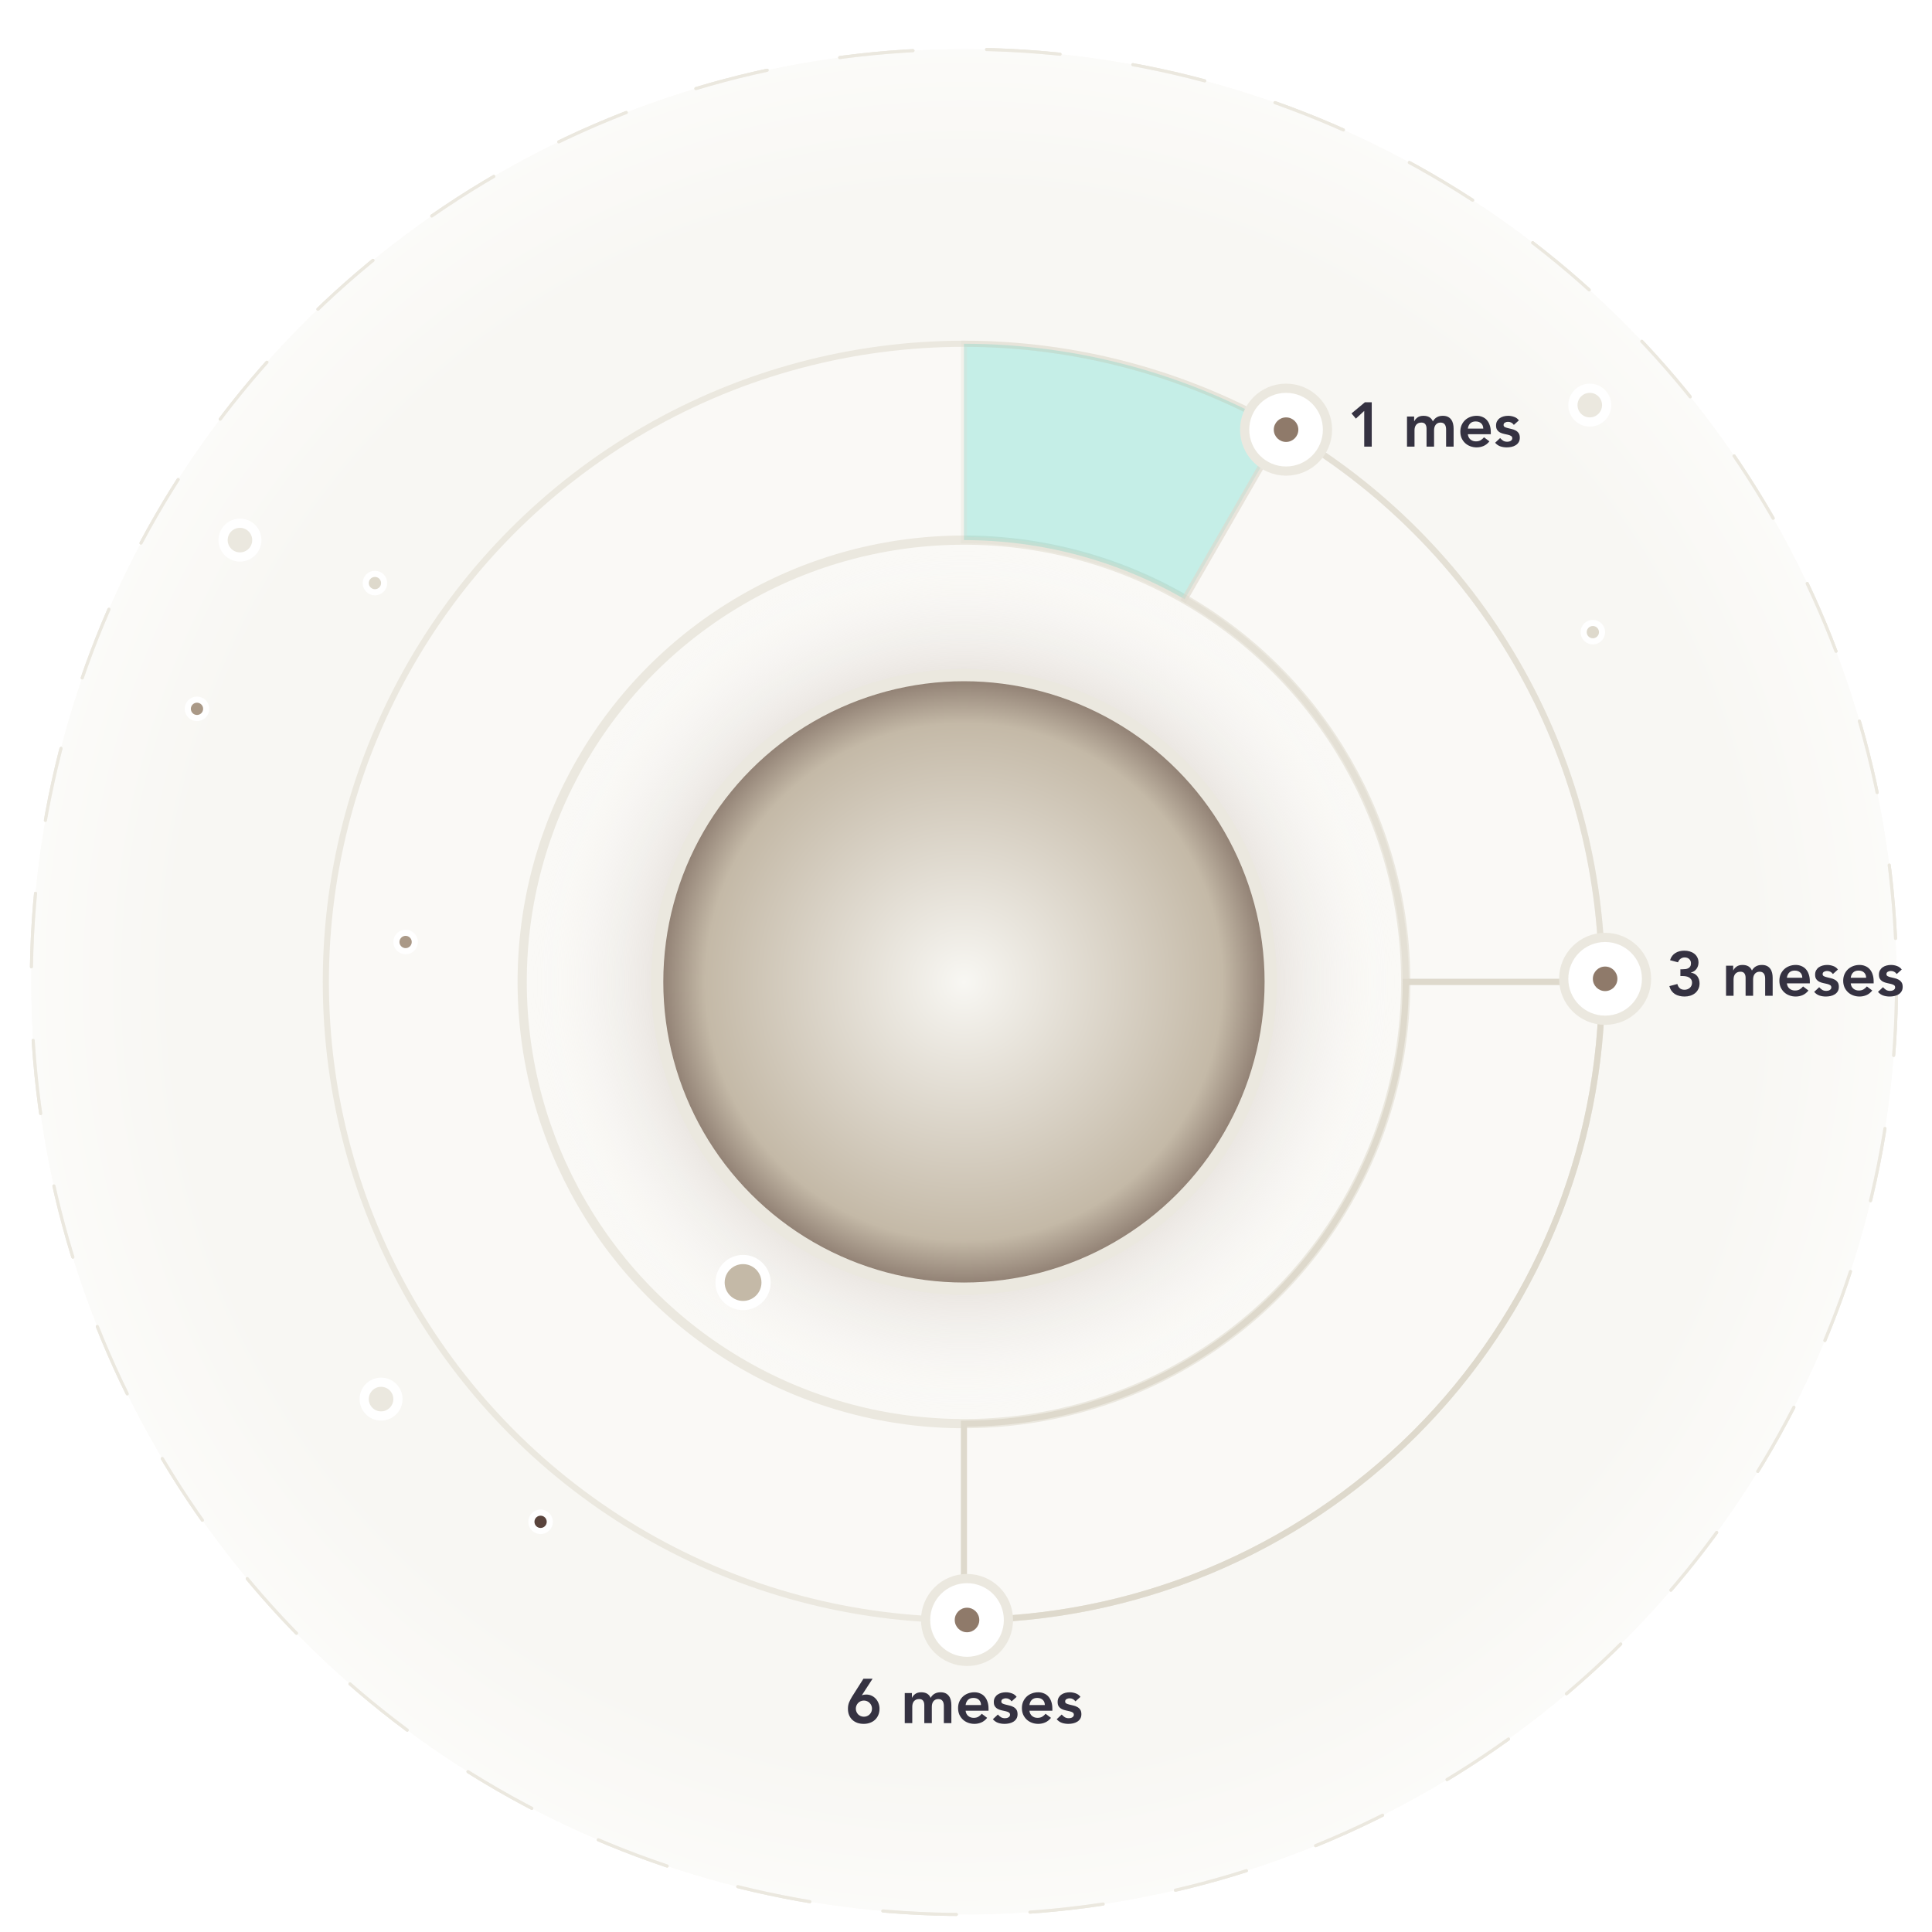 <svg width="370" height="370" viewBox="0 0 370 370" fill="none" xmlns="http://www.w3.org/2000/svg">
<style>
  .arc2 {
    fill: transparent;
    animation: arcs 5s infinite;
  }
  .arc3 {
    fill: transparent;
    animation: arcs2 5s infinite;
  }

  @keyframes arcs {
    20% {
      fill: transparent;
    }
    40% {
      fill: #28CEBC;
    }
    95% {
      fill: #28CEBC;
    }
  }
  @keyframes arcs2 {
    53% {
      fill: transparent;
    }
    73% {
      fill: #28CEBC;
    }
    95% {
      fill: #28CEBC;
    }
  }
</style>
<g filter="url(#filter0_dd_208_41567)">
<circle cx="184.607" cy="183.5" r="178.607" fill="#F8F7F3" stroke="#EBE8DF" stroke-width="0.588" stroke-linecap="round" stroke-dasharray="14.1 14.1"/>
<circle cx="184.607" cy="183.5" r="178.607" fill="url(#paint0_radial_208_41567)" stroke="#EBE8DF" stroke-width="0.588" stroke-linecap="round" stroke-dasharray="14.1 14.1"/>
<circle cx="184.607" cy="183.5" r="122.205" fill="white" fill-opacity="0.25" stroke="#EBE8DF" stroke-width="1.175" stroke-linecap="round"/>
<circle cx="184.607" cy="183.5" r="84.603" fill="url(#paint1_radial_208_41567)" stroke="#EBE8DF" stroke-width="1.763" stroke-linecap="round"/>
<path opacity="0.25" d="M184.607 61.295C206.038 61.295 227.092 66.931 245.657 77.637L226.872 110.211C214.019 102.799 199.444 98.897 184.607 98.897L184.607 61.295Z" fill="#28CEBC" stroke="#DED9CC" stroke-width="1.175" stroke-linecap="round"/>
<path class="arc2" opacity="0.5" d="M245.637 77.625C264.235 88.346 279.681 103.776 290.42 122.364C301.159 140.951 306.813 162.039 306.812 183.506L269.209 183.504C269.21 168.642 265.296 154.043 257.861 141.175C250.427 128.307 239.733 117.625 226.858 110.203L245.637 77.625Z" fill="#28CEBC" stroke="#DED9CC" stroke-width="1.175" stroke-linecap="round"/>
<path class="arc3" opacity="1" d="M306.812 183.5C306.812 199.548 303.651 215.439 297.51 230.265C291.368 245.092 282.367 258.564 271.019 269.912C259.671 281.259 246.199 290.261 231.373 296.402C216.546 302.544 200.655 305.704 184.607 305.704L184.607 268.106C195.718 268.106 206.72 265.918 216.985 261.666C227.249 257.414 236.576 251.182 244.433 243.326C252.289 235.469 258.521 226.142 262.773 215.877C267.025 205.612 269.214 194.61 269.214 183.5H306.812Z" fill="#28CEBC" stroke="#DED9CC" stroke-width="1.175" stroke-linecap="round"/>
<g filter="url(#filter1_dd_208_41567)">
<circle cx="184.607" cy="183.5" r="58.752" fill="url(#paint2_radial_208_41567)"/>
<circle cx="184.607" cy="183.5" r="58.752" stroke="#EBE8DF" stroke-width="2.35"/>
</g>
<circle cx="246.297" cy="77.746" r="7.932" fill="white" stroke="#EBE8DF" stroke-width="1.763"/>
<circle cx="246.297" cy="77.746" r="2.35" fill="#8F7A6A"/>
<path d="M261.264 74.155L259.668 75.631L258.828 74.635L261.396 72.499H262.704V80.995H261.264V74.155ZM269.456 75.235H270.824V76.135H270.848C270.976 75.863 271.18 75.623 271.46 75.415C271.748 75.199 272.132 75.091 272.612 75.091C273.516 75.091 274.116 75.447 274.412 76.159C274.62 75.791 274.88 75.523 275.192 75.355C275.504 75.179 275.876 75.091 276.308 75.091C276.692 75.091 277.016 75.155 277.28 75.283C277.544 75.411 277.756 75.587 277.916 75.811C278.084 76.035 278.204 76.299 278.276 76.603C278.348 76.899 278.384 77.219 278.384 77.563V80.995H276.944V77.731C276.944 77.555 276.928 77.387 276.896 77.227C276.864 77.059 276.808 76.915 276.728 76.795C276.648 76.667 276.54 76.567 276.404 76.495C276.268 76.423 276.092 76.387 275.876 76.387C275.652 76.387 275.46 76.431 275.3 76.519C275.148 76.599 275.02 76.711 274.916 76.855C274.82 76.991 274.748 77.151 274.7 77.335C274.66 77.511 274.64 77.691 274.64 77.875V80.995H273.2V77.563C273.2 77.203 273.124 76.919 272.972 76.711C272.82 76.495 272.568 76.387 272.216 76.387C271.976 76.387 271.772 76.427 271.604 76.507C271.444 76.587 271.308 76.695 271.196 76.831C271.092 76.967 271.016 77.123 270.968 77.299C270.92 77.475 270.896 77.659 270.896 77.851V80.995H269.456V75.235ZM281.11 78.619C281.158 79.051 281.326 79.387 281.614 79.627C281.902 79.867 282.25 79.987 282.658 79.987C283.018 79.987 283.318 79.915 283.558 79.771C283.806 79.619 284.022 79.431 284.206 79.207L285.238 79.987C284.902 80.403 284.526 80.699 284.11 80.875C283.694 81.051 283.258 81.139 282.802 81.139C282.37 81.139 281.962 81.067 281.578 80.923C281.194 80.779 280.862 80.575 280.582 80.311C280.302 80.047 280.078 79.731 279.91 79.363C279.75 78.987 279.67 78.571 279.67 78.115C279.67 77.659 279.75 77.247 279.91 76.879C280.078 76.503 280.302 76.183 280.582 75.919C280.862 75.655 281.194 75.451 281.578 75.307C281.962 75.163 282.37 75.091 282.802 75.091C283.202 75.091 283.566 75.163 283.894 75.307C284.23 75.443 284.514 75.643 284.746 75.907C284.986 76.171 285.17 76.499 285.298 76.891C285.434 77.275 285.502 77.719 285.502 78.223V78.619H281.11ZM284.062 77.539C284.054 77.115 283.922 76.783 283.666 76.543C283.41 76.295 283.054 76.171 282.598 76.171C282.166 76.171 281.822 76.295 281.566 76.543C281.318 76.791 281.166 77.123 281.11 77.539H284.062ZM289.92 76.831C289.64 76.439 289.264 76.243 288.792 76.243C288.6 76.243 288.412 76.291 288.228 76.387C288.044 76.483 287.952 76.639 287.952 76.855C287.952 77.031 288.028 77.159 288.18 77.239C288.332 77.319 288.524 77.387 288.756 77.443C288.988 77.499 289.236 77.559 289.5 77.623C289.772 77.679 290.024 77.771 290.256 77.899C290.488 78.019 290.68 78.187 290.832 78.403C290.984 78.619 291.06 78.915 291.06 79.291C291.06 79.635 290.984 79.927 290.832 80.167C290.688 80.399 290.496 80.587 290.256 80.731C290.024 80.875 289.76 80.979 289.464 81.043C289.168 81.107 288.872 81.139 288.576 81.139C288.128 81.139 287.716 81.075 287.34 80.947C286.964 80.819 286.628 80.587 286.332 80.251L287.292 79.351C287.476 79.559 287.672 79.731 287.88 79.867C288.096 79.995 288.356 80.059 288.66 80.059C288.764 80.059 288.872 80.047 288.984 80.023C289.096 79.999 289.2 79.959 289.296 79.903C289.392 79.847 289.468 79.779 289.524 79.699C289.588 79.611 289.62 79.511 289.62 79.399C289.62 79.199 289.544 79.051 289.392 78.955C289.24 78.859 289.048 78.783 288.816 78.727C288.584 78.663 288.332 78.607 288.06 78.559C287.796 78.503 287.548 78.419 287.316 78.307C287.084 78.187 286.892 78.023 286.74 77.815C286.588 77.607 286.512 77.319 286.512 76.951C286.512 76.631 286.576 76.355 286.704 76.123C286.84 75.883 287.016 75.687 287.232 75.535C287.448 75.383 287.696 75.271 287.976 75.199C288.256 75.127 288.54 75.091 288.828 75.091C289.212 75.091 289.592 75.159 289.968 75.295C290.344 75.423 290.648 75.647 290.88 75.967L289.92 76.831Z" fill="#353241"/>
<circle cx="307.399" cy="182.914" r="7.932" fill="white" stroke="#EBE8DF" stroke-width="1.763"/>
<circle cx="307.399" cy="182.914" r="2.35" fill="#8F7A6A"/>
<path d="M321.813 181.087H322.185C322.393 181.087 322.593 181.075 322.785 181.051C322.985 181.027 323.161 180.975 323.313 180.895C323.473 180.815 323.601 180.699 323.697 180.547C323.793 180.395 323.841 180.191 323.841 179.935C323.841 179.607 323.729 179.339 323.505 179.131C323.281 178.923 322.989 178.819 322.629 178.819C322.341 178.819 322.081 178.903 321.849 179.071C321.625 179.231 321.461 179.459 321.357 179.755L319.833 179.347C319.929 179.035 320.065 178.763 320.241 178.531C320.417 178.299 320.625 178.111 320.865 177.967C321.105 177.815 321.369 177.703 321.657 177.631C321.945 177.559 322.245 177.523 322.557 177.523C322.925 177.523 323.273 177.571 323.601 177.667C323.929 177.763 324.217 177.907 324.465 178.099C324.713 178.283 324.909 178.519 325.053 178.807C325.205 179.087 325.281 179.415 325.281 179.791C325.281 180.247 325.153 180.655 324.897 181.015C324.641 181.367 324.285 181.599 323.829 181.711V181.735C324.373 181.815 324.785 182.047 325.065 182.431C325.345 182.815 325.485 183.271 325.485 183.799C325.485 184.207 325.405 184.567 325.245 184.879C325.093 185.191 324.885 185.455 324.621 185.671C324.357 185.879 324.049 186.039 323.697 186.151C323.353 186.255 322.993 186.307 322.617 186.307C322.265 186.307 321.933 186.267 321.621 186.187C321.309 186.115 321.025 185.999 320.769 185.839C320.521 185.679 320.305 185.475 320.121 185.227C319.937 184.971 319.797 184.667 319.701 184.315L321.237 183.907C321.325 184.259 321.481 184.531 321.705 184.723C321.929 184.915 322.233 185.011 322.617 185.011C322.809 185.011 322.989 184.979 323.157 184.915C323.333 184.851 323.485 184.763 323.613 184.651C323.749 184.531 323.853 184.391 323.925 184.231C324.005 184.063 324.045 183.879 324.045 183.679C324.045 183.407 323.985 183.187 323.865 183.019C323.753 182.843 323.605 182.711 323.421 182.623C323.245 182.527 323.045 182.463 322.821 182.431C322.597 182.399 322.377 182.383 322.161 182.383H321.813V181.087ZM330.558 180.403H331.926V181.303H331.95C332.078 181.031 332.282 180.791 332.562 180.583C332.85 180.367 333.234 180.259 333.714 180.259C334.618 180.259 335.218 180.615 335.514 181.327C335.722 180.959 335.982 180.691 336.294 180.523C336.606 180.347 336.978 180.259 337.41 180.259C337.794 180.259 338.118 180.323 338.382 180.451C338.646 180.579 338.858 180.755 339.018 180.979C339.186 181.203 339.306 181.467 339.378 181.771C339.45 182.067 339.486 182.387 339.486 182.731V186.163H338.046V182.899C338.046 182.723 338.03 182.555 337.998 182.395C337.966 182.227 337.91 182.083 337.83 181.963C337.75 181.835 337.642 181.735 337.506 181.663C337.37 181.591 337.194 181.555 336.978 181.555C336.754 181.555 336.562 181.599 336.402 181.687C336.25 181.767 336.122 181.879 336.018 182.023C335.922 182.159 335.85 182.319 335.802 182.503C335.762 182.679 335.742 182.859 335.742 183.043V186.163H334.302V182.731C334.302 182.371 334.226 182.087 334.074 181.879C333.922 181.663 333.67 181.555 333.318 181.555C333.078 181.555 332.874 181.595 332.706 181.675C332.546 181.755 332.41 181.863 332.298 181.999C332.194 182.135 332.118 182.291 332.07 182.467C332.022 182.643 331.998 182.827 331.998 183.019V186.163H330.558V180.403ZM342.211 183.787C342.259 184.219 342.427 184.555 342.715 184.795C343.003 185.035 343.351 185.155 343.759 185.155C344.119 185.155 344.419 185.083 344.659 184.939C344.907 184.787 345.123 184.599 345.307 184.375L346.339 185.155C346.003 185.571 345.627 185.867 345.211 186.043C344.795 186.219 344.359 186.307 343.903 186.307C343.471 186.307 343.063 186.235 342.679 186.091C342.295 185.947 341.963 185.743 341.683 185.479C341.403 185.215 341.179 184.899 341.011 184.531C340.851 184.155 340.771 183.739 340.771 183.283C340.771 182.827 340.851 182.415 341.011 182.047C341.179 181.671 341.403 181.351 341.683 181.087C341.963 180.823 342.295 180.619 342.679 180.475C343.063 180.331 343.471 180.259 343.903 180.259C344.303 180.259 344.667 180.331 344.995 180.475C345.331 180.611 345.615 180.811 345.847 181.075C346.087 181.339 346.271 181.667 346.399 182.059C346.535 182.443 346.603 182.887 346.603 183.391V183.787H342.211ZM345.163 182.707C345.155 182.283 345.023 181.951 344.767 181.711C344.511 181.463 344.155 181.339 343.699 181.339C343.267 181.339 342.923 181.463 342.667 181.711C342.419 181.959 342.267 182.291 342.211 182.707H345.163ZM351.022 181.999C350.742 181.607 350.366 181.411 349.894 181.411C349.702 181.411 349.514 181.459 349.33 181.555C349.146 181.651 349.054 181.807 349.054 182.023C349.054 182.199 349.13 182.327 349.282 182.407C349.434 182.487 349.626 182.555 349.858 182.611C350.09 182.667 350.338 182.727 350.602 182.791C350.874 182.847 351.126 182.939 351.358 183.067C351.59 183.187 351.782 183.355 351.934 183.571C352.086 183.787 352.162 184.083 352.162 184.459C352.162 184.803 352.086 185.095 351.934 185.335C351.79 185.567 351.598 185.755 351.358 185.899C351.126 186.043 350.862 186.147 350.566 186.211C350.27 186.275 349.974 186.307 349.678 186.307C349.23 186.307 348.818 186.243 348.442 186.115C348.066 185.987 347.73 185.755 347.434 185.419L348.394 184.519C348.578 184.727 348.774 184.899 348.982 185.035C349.198 185.163 349.458 185.227 349.762 185.227C349.866 185.227 349.974 185.215 350.086 185.191C350.198 185.167 350.302 185.127 350.398 185.071C350.494 185.015 350.57 184.947 350.626 184.867C350.69 184.779 350.722 184.679 350.722 184.567C350.722 184.367 350.646 184.219 350.494 184.123C350.342 184.027 350.15 183.951 349.918 183.895C349.686 183.831 349.434 183.775 349.162 183.727C348.898 183.671 348.65 183.587 348.418 183.475C348.186 183.355 347.994 183.191 347.842 182.983C347.69 182.775 347.614 182.487 347.614 182.119C347.614 181.799 347.678 181.523 347.806 181.291C347.942 181.051 348.118 180.855 348.334 180.703C348.55 180.551 348.798 180.439 349.078 180.367C349.358 180.295 349.642 180.259 349.93 180.259C350.314 180.259 350.694 180.327 351.07 180.463C351.446 180.591 351.75 180.815 351.982 181.135L351.022 181.999ZM354.434 183.787C354.482 184.219 354.65 184.555 354.938 184.795C355.226 185.035 355.574 185.155 355.982 185.155C356.342 185.155 356.642 185.083 356.882 184.939C357.13 184.787 357.346 184.599 357.53 184.375L358.562 185.155C358.226 185.571 357.85 185.867 357.434 186.043C357.018 186.219 356.582 186.307 356.126 186.307C355.694 186.307 355.286 186.235 354.902 186.091C354.518 185.947 354.186 185.743 353.906 185.479C353.626 185.215 353.402 184.899 353.234 184.531C353.074 184.155 352.994 183.739 352.994 183.283C352.994 182.827 353.074 182.415 353.234 182.047C353.402 181.671 353.626 181.351 353.906 181.087C354.186 180.823 354.518 180.619 354.902 180.475C355.286 180.331 355.694 180.259 356.126 180.259C356.526 180.259 356.89 180.331 357.218 180.475C357.554 180.611 357.838 180.811 358.07 181.075C358.31 181.339 358.494 181.667 358.622 182.059C358.758 182.443 358.826 182.887 358.826 183.391V183.787H354.434ZM357.386 182.707C357.378 182.283 357.246 181.951 356.99 181.711C356.734 181.463 356.378 181.339 355.922 181.339C355.49 181.339 355.146 181.463 354.89 181.711C354.642 181.959 354.49 182.291 354.434 182.707H357.386ZM363.244 181.999C362.964 181.607 362.588 181.411 362.116 181.411C361.924 181.411 361.736 181.459 361.552 181.555C361.368 181.651 361.276 181.807 361.276 182.023C361.276 182.199 361.352 182.327 361.504 182.407C361.656 182.487 361.848 182.555 362.08 182.611C362.312 182.667 362.56 182.727 362.824 182.791C363.096 182.847 363.348 182.939 363.58 183.067C363.812 183.187 364.004 183.355 364.156 183.571C364.308 183.787 364.384 184.083 364.384 184.459C364.384 184.803 364.308 185.095 364.156 185.335C364.012 185.567 363.82 185.755 363.58 185.899C363.348 186.043 363.084 186.147 362.788 186.211C362.492 186.275 362.196 186.307 361.9 186.307C361.452 186.307 361.04 186.243 360.664 186.115C360.288 185.987 359.952 185.755 359.656 185.419L360.616 184.519C360.8 184.727 360.996 184.899 361.204 185.035C361.42 185.163 361.68 185.227 361.984 185.227C362.088 185.227 362.196 185.215 362.308 185.191C362.42 185.167 362.524 185.127 362.62 185.071C362.716 185.015 362.792 184.947 362.848 184.867C362.912 184.779 362.944 184.679 362.944 184.567C362.944 184.367 362.868 184.219 362.716 184.123C362.564 184.027 362.372 183.951 362.14 183.895C361.908 183.831 361.656 183.775 361.384 183.727C361.12 183.671 360.872 183.587 360.64 183.475C360.408 183.355 360.216 183.191 360.064 182.983C359.912 182.775 359.836 182.487 359.836 182.119C359.836 181.799 359.9 181.523 360.028 181.291C360.164 181.051 360.34 180.855 360.556 180.703C360.772 180.551 361.02 180.439 361.3 180.367C361.58 180.295 361.864 180.259 362.152 180.259C362.536 180.259 362.916 180.327 363.292 180.463C363.668 180.591 363.972 180.815 364.204 181.135L363.244 181.999Z" fill="#353241"/>
<circle cx="185.195" cy="305.706" r="7.932" fill="white" stroke="#EBE8DF" stroke-width="1.763"/>
<circle cx="185.195" cy="305.706" r="2.35" fill="#8F7A6A"/>
<path d="M167.106 316.96L165.066 320.104L165.09 320.128C165.178 320.08 165.294 320.044 165.438 320.02C165.59 319.996 165.738 319.984 165.882 319.984C166.258 319.984 166.602 320.056 166.914 320.2C167.226 320.344 167.494 320.54 167.718 320.788C167.95 321.036 168.126 321.324 168.246 321.652C168.374 321.98 168.438 322.328 168.438 322.696C168.438 323.136 168.362 323.536 168.21 323.896C168.058 324.256 167.846 324.564 167.574 324.82C167.31 325.068 166.99 325.26 166.614 325.396C166.246 325.532 165.846 325.6 165.414 325.6C164.966 325.6 164.558 325.536 164.19 325.408C163.822 325.272 163.502 325.08 163.23 324.832C162.966 324.584 162.758 324.28 162.606 323.92C162.462 323.56 162.39 323.156 162.39 322.708C162.39 322.26 162.462 321.856 162.606 321.496C162.758 321.128 162.95 320.756 163.182 320.38L165.354 316.96H167.106ZM163.902 322.684C163.902 322.9 163.942 323.104 164.022 323.296C164.102 323.48 164.21 323.644 164.346 323.788C164.49 323.924 164.654 324.032 164.838 324.112C165.03 324.192 165.234 324.232 165.45 324.232C165.666 324.232 165.866 324.192 166.05 324.112C166.242 324.032 166.406 323.924 166.542 323.788C166.686 323.644 166.798 323.48 166.878 323.296C166.958 323.104 166.998 322.9 166.998 322.684C166.998 322.468 166.958 322.268 166.878 322.084C166.798 321.892 166.686 321.728 166.542 321.592C166.406 321.448 166.242 321.336 166.05 321.256C165.866 321.176 165.666 321.136 165.45 321.136C165.234 321.136 165.03 321.176 164.838 321.256C164.654 321.336 164.49 321.448 164.346 321.592C164.21 321.728 164.102 321.892 164.022 322.084C163.942 322.268 163.902 322.468 163.902 322.684ZM173.27 319.696H174.638V320.596H174.662C174.79 320.324 174.994 320.084 175.274 319.876C175.562 319.66 175.946 319.552 176.426 319.552C177.33 319.552 177.93 319.908 178.226 320.62C178.434 320.252 178.694 319.984 179.006 319.816C179.318 319.64 179.69 319.552 180.122 319.552C180.506 319.552 180.83 319.616 181.094 319.744C181.358 319.872 181.57 320.048 181.73 320.272C181.898 320.496 182.018 320.76 182.09 321.064C182.162 321.36 182.198 321.68 182.198 322.024V325.456H180.758V322.192C180.758 322.016 180.742 321.848 180.71 321.688C180.678 321.52 180.622 321.376 180.542 321.256C180.462 321.128 180.354 321.028 180.218 320.956C180.082 320.884 179.906 320.848 179.69 320.848C179.466 320.848 179.274 320.892 179.114 320.98C178.962 321.06 178.834 321.172 178.73 321.316C178.634 321.452 178.562 321.612 178.514 321.796C178.474 321.972 178.454 322.152 178.454 322.336V325.456H177.014V322.024C177.014 321.664 176.938 321.38 176.786 321.172C176.634 320.956 176.382 320.848 176.03 320.848C175.79 320.848 175.586 320.888 175.418 320.968C175.258 321.048 175.122 321.156 175.01 321.292C174.906 321.428 174.83 321.584 174.782 321.76C174.734 321.936 174.71 322.12 174.71 322.312V325.456H173.27V319.696ZM184.923 323.08C184.971 323.512 185.139 323.848 185.427 324.088C185.715 324.328 186.063 324.448 186.471 324.448C186.831 324.448 187.131 324.376 187.371 324.232C187.619 324.08 187.835 323.892 188.019 323.668L189.051 324.448C188.715 324.864 188.339 325.16 187.923 325.336C187.507 325.512 187.071 325.6 186.615 325.6C186.183 325.6 185.775 325.528 185.391 325.384C185.007 325.24 184.675 325.036 184.395 324.772C184.115 324.508 183.891 324.192 183.723 323.824C183.563 323.448 183.483 323.032 183.483 322.576C183.483 322.12 183.563 321.708 183.723 321.34C183.891 320.964 184.115 320.644 184.395 320.38C184.675 320.116 185.007 319.912 185.391 319.768C185.775 319.624 186.183 319.552 186.615 319.552C187.015 319.552 187.379 319.624 187.707 319.768C188.043 319.904 188.327 320.104 188.559 320.368C188.799 320.632 188.983 320.96 189.111 321.352C189.247 321.736 189.315 322.18 189.315 322.684V323.08H184.923ZM187.875 322C187.867 321.576 187.735 321.244 187.479 321.004C187.223 320.756 186.867 320.632 186.411 320.632C185.979 320.632 185.635 320.756 185.379 321.004C185.131 321.252 184.979 321.584 184.923 322H187.875ZM193.734 321.292C193.454 320.9 193.078 320.704 192.606 320.704C192.414 320.704 192.226 320.752 192.042 320.848C191.858 320.944 191.766 321.1 191.766 321.316C191.766 321.492 191.842 321.62 191.994 321.7C192.146 321.78 192.338 321.848 192.57 321.904C192.802 321.96 193.05 322.02 193.314 322.084C193.586 322.14 193.838 322.232 194.07 322.36C194.302 322.48 194.494 322.648 194.646 322.864C194.798 323.08 194.874 323.376 194.874 323.752C194.874 324.096 194.798 324.388 194.646 324.628C194.502 324.86 194.31 325.048 194.07 325.192C193.838 325.336 193.574 325.44 193.278 325.504C192.982 325.568 192.686 325.6 192.39 325.6C191.942 325.6 191.53 325.536 191.154 325.408C190.778 325.28 190.442 325.048 190.146 324.712L191.106 323.812C191.29 324.02 191.486 324.192 191.694 324.328C191.91 324.456 192.17 324.52 192.474 324.52C192.578 324.52 192.686 324.508 192.798 324.484C192.91 324.46 193.014 324.42 193.11 324.364C193.206 324.308 193.282 324.24 193.338 324.16C193.402 324.072 193.434 323.972 193.434 323.86C193.434 323.66 193.358 323.512 193.206 323.416C193.054 323.32 192.862 323.244 192.63 323.188C192.398 323.124 192.146 323.068 191.874 323.02C191.61 322.964 191.362 322.88 191.13 322.768C190.898 322.648 190.706 322.484 190.554 322.276C190.402 322.068 190.326 321.78 190.326 321.412C190.326 321.092 190.39 320.816 190.518 320.584C190.654 320.344 190.83 320.148 191.046 319.996C191.262 319.844 191.51 319.732 191.79 319.66C192.07 319.588 192.354 319.552 192.642 319.552C193.026 319.552 193.406 319.62 193.782 319.756C194.158 319.884 194.462 320.108 194.694 320.428L193.734 321.292ZM197.146 323.08C197.194 323.512 197.362 323.848 197.65 324.088C197.938 324.328 198.286 324.448 198.694 324.448C199.054 324.448 199.354 324.376 199.594 324.232C199.842 324.08 200.058 323.892 200.242 323.668L201.274 324.448C200.938 324.864 200.562 325.16 200.146 325.336C199.73 325.512 199.294 325.6 198.838 325.6C198.406 325.6 197.998 325.528 197.614 325.384C197.23 325.24 196.898 325.036 196.618 324.772C196.338 324.508 196.114 324.192 195.946 323.824C195.786 323.448 195.706 323.032 195.706 322.576C195.706 322.12 195.786 321.708 195.946 321.34C196.114 320.964 196.338 320.644 196.618 320.38C196.898 320.116 197.23 319.912 197.614 319.768C197.998 319.624 198.406 319.552 198.838 319.552C199.238 319.552 199.602 319.624 199.93 319.768C200.266 319.904 200.55 320.104 200.782 320.368C201.022 320.632 201.206 320.96 201.334 321.352C201.47 321.736 201.538 322.18 201.538 322.684V323.08H197.146ZM200.098 322C200.09 321.576 199.958 321.244 199.702 321.004C199.446 320.756 199.09 320.632 198.634 320.632C198.202 320.632 197.858 320.756 197.602 321.004C197.354 321.252 197.202 321.584 197.146 322H200.098ZM205.957 321.292C205.677 320.9 205.301 320.704 204.829 320.704C204.637 320.704 204.449 320.752 204.265 320.848C204.081 320.944 203.989 321.1 203.989 321.316C203.989 321.492 204.065 321.62 204.217 321.7C204.369 321.78 204.561 321.848 204.793 321.904C205.025 321.96 205.273 322.02 205.537 322.084C205.809 322.14 206.061 322.232 206.293 322.36C206.525 322.48 206.717 322.648 206.869 322.864C207.021 323.08 207.097 323.376 207.097 323.752C207.097 324.096 207.021 324.388 206.869 324.628C206.725 324.86 206.533 325.048 206.293 325.192C206.061 325.336 205.797 325.44 205.501 325.504C205.205 325.568 204.909 325.6 204.613 325.6C204.165 325.6 203.753 325.536 203.377 325.408C203.001 325.28 202.665 325.048 202.369 324.712L203.329 323.812C203.513 324.02 203.709 324.192 203.917 324.328C204.133 324.456 204.393 324.52 204.697 324.52C204.801 324.52 204.909 324.508 205.021 324.484C205.133 324.46 205.237 324.42 205.333 324.364C205.429 324.308 205.505 324.24 205.561 324.16C205.625 324.072 205.657 323.972 205.657 323.86C205.657 323.66 205.581 323.512 205.429 323.416C205.277 323.32 205.085 323.244 204.853 323.188C204.621 323.124 204.369 323.068 204.097 323.02C203.833 322.964 203.585 322.88 203.353 322.768C203.121 322.648 202.929 322.484 202.777 322.276C202.625 322.068 202.549 321.78 202.549 321.412C202.549 321.092 202.613 320.816 202.741 320.584C202.877 320.344 203.053 320.148 203.269 319.996C203.485 319.844 203.733 319.732 204.013 319.66C204.293 319.588 204.577 319.552 204.865 319.552C205.249 319.552 205.629 319.62 206.005 319.756C206.381 319.884 206.685 320.108 206.917 320.428L205.957 321.292Z" fill="#353241"/>
<circle cx="305.049" cy="116.523" r="1.763" fill="#DED9CC" stroke="white" stroke-width="1.175"/>
<circle cx="45.952" cy="98.897" r="3.231" fill="#EBE8DF" stroke="white" stroke-width="1.763"/>
<circle cx="72.978" cy="263.403" r="3.231" fill="#EBE8DF" stroke="white" stroke-width="1.763"/>
<circle cx="142.305" cy="241.077" r="4.406" fill="#C4B9A7" stroke="white" stroke-width="1.763"/>
<circle cx="304.462" cy="73.046" r="3.231" fill="#EBE8DF" stroke="white" stroke-width="1.763"/>
<circle cx="37.726" cy="131.21" r="1.763" fill="#AA9987" stroke="white" stroke-width="1.175"/>
<circle cx="77.678" cy="175.862" r="1.763" fill="#AA9987" stroke="white" stroke-width="1.175"/>
<circle cx="71.803" cy="107.122" r="1.763" fill="#DED9CC" stroke="white" stroke-width="1.175"/>
<circle cx="103.529" cy="286.904" r="1.763" fill="#5A443D" stroke="white" stroke-width="1.175"/>
</g>
<defs>
<filter id="filter0_dd_208_41567" x="0.406" y="0.809" width="369.278" height="369.162" filterUnits="userSpaceOnUse" color-interpolation-filters="sRGB">
<feFlood flood-opacity="0" result="BackgroundImageFix"/>
<feColorMatrix in="SourceAlpha" type="matrix" values="0 0 0 0 0 0 0 0 0 0 0 0 0 0 0 0 0 0 127 0" result="hardAlpha"/>
<feOffset dy="3.03"/>
<feGaussianBlur stdDeviation="2.27"/>
<feColorMatrix type="matrix" values="0 0 0 0 0.149 0 0 0 0 0.102 0 0 0 0 0.098 0 0 0 0.05 0"/>
<feBlend mode="normal" in2="BackgroundImageFix" result="effect1_dropShadow_208_41567"/>
<feColorMatrix in="SourceAlpha" type="matrix" values="0 0 0 0 0 0 0 0 0 0 0 0 0 0 0 0 0 0 127 0" result="hardAlpha"/>
<feOffset dy="1.51"/>
<feGaussianBlur stdDeviation="2.65"/>
<feColorMatrix type="matrix" values="0 0 0 0 0.149 0 0 0 0 0.102 0 0 0 0 0.098 0 0 0 0.04 0"/>
<feBlend mode="normal" in2="effect1_dropShadow_208_41567" result="effect2_dropShadow_208_41567"/>
<feBlend mode="normal" in="SourceGraphic" in2="effect2_dropShadow_208_41567" result="shape"/>
</filter>
<filter id="filter1_dd_208_41567" x="105.879" y="104.772" width="157.456" height="157.456" filterUnits="userSpaceOnUse" color-interpolation-filters="sRGB">
<feFlood flood-opacity="0" result="BackgroundImageFix"/>
<feColorMatrix in="SourceAlpha" type="matrix" values="0 0 0 0 0 0 0 0 0 0 0 0 0 0 0 0 0 0 127 0" result="hardAlpha"/>
<feOffset/>
<feGaussianBlur stdDeviation="1.175"/>
<feColorMatrix type="matrix" values="0 0 0 0 0.149 0 0 0 0 0.102 0 0 0 0 0.098 0 0 0 0.05 0"/>
<feBlend mode="normal" in2="BackgroundImageFix" result="effect1_dropShadow_208_41567"/>
<feColorMatrix in="SourceAlpha" type="matrix" values="0 0 0 0 0 0 0 0 0 0 0 0 0 0 0 0 0 0 127 0" result="hardAlpha"/>
<feOffset/>
<feGaussianBlur stdDeviation="9.4"/>
<feColorMatrix type="matrix" values="0 0 0 0 0.149 0 0 0 0 0.102 0 0 0 0 0.098 0 0 0 0.1 0"/>
<feBlend mode="normal" in2="effect1_dropShadow_208_41567" result="effect2_dropShadow_208_41567"/>
<feBlend mode="normal" in="SourceGraphic" in2="effect2_dropShadow_208_41567" result="shape"/>
</filter>
<radialGradient id="paint0_radial_208_41567" cx="0" cy="0" r="1" gradientUnits="userSpaceOnUse" gradientTransform="translate(184.607 183.5) rotate(90) scale(178.607)">
<stop offset="0.839" stop-color="white" stop-opacity="0"/>
<stop offset="1" stop-color="white" stop-opacity="0.5"/>
</radialGradient>
<radialGradient id="paint1_radial_208_41567" cx="0" cy="0" r="1" gradientUnits="userSpaceOnUse" gradientTransform="translate(184.607 183.5) rotate(90) scale(84.603)">
<stop offset="0.245" stop-color="#8F7A6A"/>
<stop offset="1" stop-color="white" stop-opacity="0"/>
</radialGradient>
<radialGradient id="paint2_radial_208_41567" cx="0" cy="0" r="1" gradientUnits="userSpaceOnUse" gradientTransform="translate(184.607 183.5) rotate(90) scale(66.684)">
<stop stop-color="#F8F7F3"/>
<stop offset="0.74" stop-color="#C4B9A7"/>
<stop offset="1" stop-color="#5A443D"/>
</radialGradient>
</defs>
</svg>
